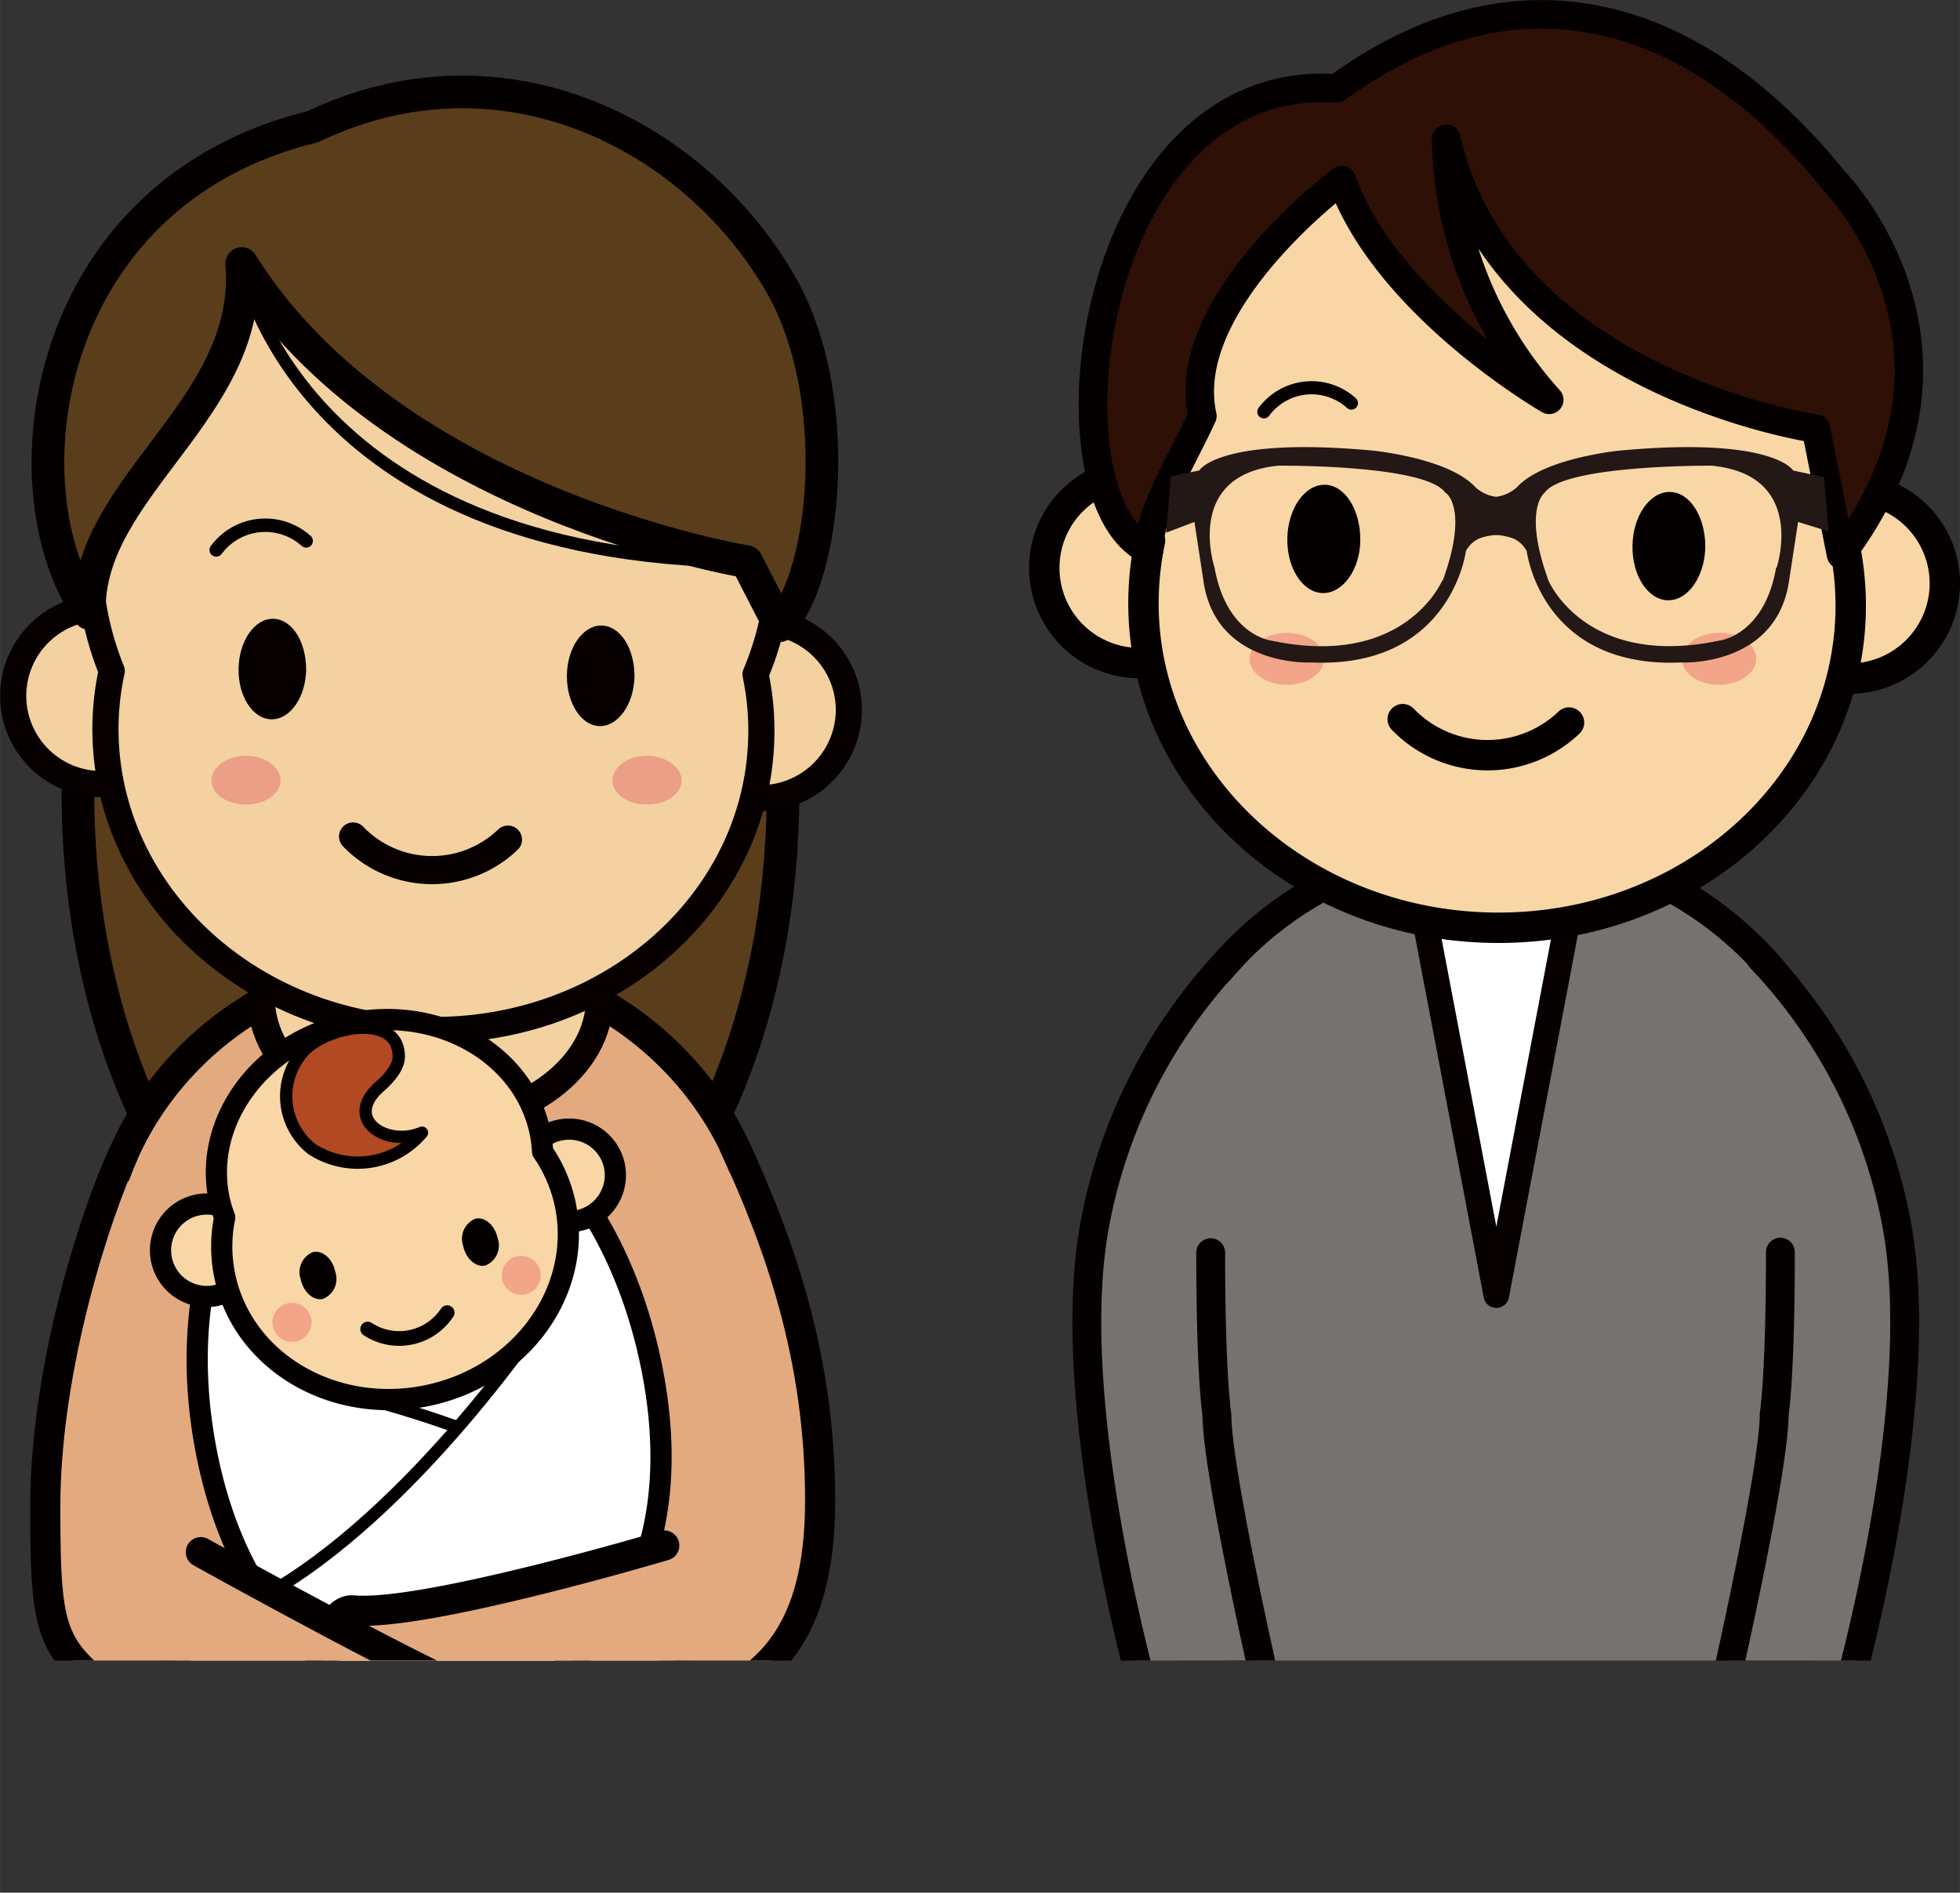 <svg xmlns="http://www.w3.org/2000/svg" xmlns:xlink="http://www.w3.org/1999/xlink" width="48.9mm" height="47.23mm" viewBox="0 0 138.61 133.88"><rect x="0" y="0" width="138.61" height="133.88" fill="#333333" stroke="none"/><defs><style>.cls-1,.cls-12,.cls-19,.cls-21,.cls-23,.cls-25,.cls-26,.cls-29,.cls-8{fill:none;}.cls-2{clip-path:url(#clip-path);}.cls-3{fill:#767270;stroke-width:2.04px;}.cls-10,.cls-12,.cls-14,.cls-15,.cls-21,.cls-22,.cls-23,.cls-24,.cls-25,.cls-26,.cls-27,.cls-28,.cls-29,.cls-3,.cls-6,.cls-8{stroke:#040000;}.cls-10,.cls-12,.cls-14,.cls-15,.cls-16,.cls-17,.cls-19,.cls-21,.cls-24,.cls-25,.cls-26,.cls-27,.cls-28,.cls-29,.cls-3,.cls-4,.cls-5,.cls-6,.cls-8{stroke-linecap:round;stroke-linejoin:round;}.cls-16,.cls-17,.cls-4{fill:#f3d1a0;}.cls-16,.cls-17,.cls-19,.cls-4,.cls-5{stroke:#060001;}.cls-4{stroke-width:1.77px;}.cls-22,.cls-5{fill:#fff;}.cls-5{stroke-width:1.81px;}.cls-24,.cls-28,.cls-6,.cls-7{fill:#f9d6a5;}.cls-6,.cls-8{stroke-width:2.15px;}.cls-9{fill:#040000;}.cls-10{fill:#2f1006;stroke-width:2.02px;}.cls-11{fill:#f3a589;}.cls-12{stroke-width:0.93px;}.cls-13{fill:#231815;}.cls-14{fill:#5a3d1b;stroke-width:2.31px;}.cls-15{fill:#e3aa7f;stroke-width:2.13px;}.cls-16{stroke-width:1.94px;}.cls-17{stroke-width:1.85px;}.cls-18{fill:#060001;}.cls-19{stroke-width:1.99px;}.cls-20{fill:#ea9f86;}.cls-21{stroke-width:0.89px;}.cls-22,.cls-24,.cls-25{stroke-width:1.5px;}.cls-23,.cls-27{stroke-width:0.87px;}.cls-26{stroke-width:1.04px;}.cls-27{fill:#b14923;}.cls-28{stroke-width:1.67px;}.cls-29{stroke-width:0.95px;}</style><clipPath id="clip-path" transform="translate(-18.8 -11.54)"><rect class="cls-1" width="170" height="129"/></clipPath></defs><g id="レイヤー_2" data-name="レイヤー 2"><g id="文字"><g class="cls-2"><path class="cls-3" d="M140.69,130.86s7.58-20.23,8.95-33.42C151,84.71,141,72.27,125.94,71.12v-.05h-.82c-.28,0-.55,0-.83,0v0c-15.09.53-25.55,12.56-24.75,25.33.83,13.23,7.57,33.75,7.57,33.75C108.87,137.43,137,137.76,140.69,130.86Z" transform="translate(-18.8 -11.54)"/><path class="cls-4" d="M109.39,133.59a4.46,4.46,0,1,0-4.55,4.4A4.47,4.47,0,0,0,109.39,133.59Z" transform="translate(-18.8 -11.54)"/><path class="cls-3" d="M105.81,79.32a37.13,37.13,0,0,0-9.65,19.19c-2.25,13,3.85,33.86,3.85,33.86l8.38-1.33s-3.53-15.44-3.53-19.42c0,0-.44-2.64-.44-11.47" transform="translate(-18.8 -11.54)"/><path class="cls-4" d="M139.74,133.59a4.46,4.46,0,1,1,4.55,4.4A4.48,4.48,0,0,1,139.74,133.59Z" transform="translate(-18.8 -11.54)"/><path class="cls-3" d="M143.33,79.32A37.16,37.16,0,0,1,153,98.51c2.25,13-3.85,33.86-3.85,33.86L140.74,131s3.53-15.44,3.53-19.42c0,0,.44-2.64.44-11.47" transform="translate(-18.8 -11.54)"/><polygon class="cls-5" points="98.06 50.8 105.82 91.61 113.58 50.8 98.06 50.8"/><path class="cls-6" d="M106.11,51.81a6.73,6.73,0,1,0-6.86,6.63A6.74,6.74,0,0,0,106.11,51.81Z" transform="translate(-18.8 -11.54)"/><path class="cls-6" d="M156.34,52.91a6.73,6.73,0,1,0-6.86,6.63A6.74,6.74,0,0,0,156.34,52.91Z" transform="translate(-18.8 -11.54)"/><path class="cls-7" d="M151,41.74c.28-13.57-11.26-24.82-25.77-25.11s-26.51,10.46-26.78,24a23.18,23.18,0,0,0,1.68,9.15,21.43,21.43,0,0,0-.46,4c-.26,12.63,10.73,23.1,24.54,23.38s25.21-9.73,25.47-22.36a21.29,21.29,0,0,0-.43-4.68A23.18,23.18,0,0,0,151,41.74Z" transform="translate(-18.8 -11.54)"/><path class="cls-8" d="M151,41.74c.28-13.57-11.26-24.82-25.77-25.11s-26.51,10.46-26.78,24a23.18,23.18,0,0,0,1.68,9.15,21.43,21.43,0,0,0-.46,4c-.26,12.63,10.73,23.1,24.54,23.38s25.21-9.73,25.47-22.36a21.29,21.29,0,0,0-.43-4.68A23.18,23.18,0,0,0,151,41.74Z" transform="translate(-18.8 -11.54)"/><path class="cls-9" d="M115,49.71c0-2.12-1.08-3.85-2.5-3.88s-2.61,1.66-2.66,3.77,1.08,3.86,2.5,3.89S115,51.83,115,49.71Z" transform="translate(-18.8 -11.54)"/><path class="cls-9" d="M139.4,50.22c0-2.11-1.07-3.85-2.49-3.88s-2.62,1.66-2.66,3.78,1.08,3.85,2.5,3.88S139.36,52.34,139.4,50.22Z" transform="translate(-18.8 -11.54)"/><path class="cls-8" d="M129.76,62.65A8.34,8.34,0,0,1,118,62.41" transform="translate(-18.8 -11.54)"/><path class="cls-10" d="M149,50.77l-1.78-8.91s-22.1-3.19-26.15-20.51a28.25,28.25,0,0,0,7.29,18.47s-11.45-6.58-14.67-15.54c0,0-11.64,8.66-9.86,16.68-1.39,3.07-3.86,7-3.78,9.51-7.83-3.59-4.36-33.9,13.29-32.68,12.93-9.45,25.55-5.4,35.14,6.51C148.5,24.3,160.07,36.07,149,50.77Z" transform="translate(-18.8 -11.54)"/><path class="cls-11" d="M112.44,58.15c0,1-1.18,1.83-2.63,1.83s-2.64-.82-2.64-1.83,1.18-1.84,2.64-1.84S112.44,57.13,112.44,58.15Z" transform="translate(-18.8 -11.54)"/><path class="cls-11" d="M143,58.15c0,1-1.18,1.83-2.63,1.83s-2.63-.82-2.63-1.83,1.18-1.84,2.63-1.84S143,57.13,143,58.15Z" transform="translate(-18.8 -11.54)"/><path class="cls-12" d="M108.18,40.67a4.2,4.2,0,0,1,6.19-.62" transform="translate(-18.8 -11.54)"/><path class="cls-13" d="M147.79,45.29l-2.18-.47s-1.38-2.41-12.24-1.41c0,0-5.36.51-7.27,2.57a2.67,2.67,0,0,1-1.49.7,2.61,2.61,0,0,1-1.49-.7c-1.92-2.06-7.27-2.57-7.27-2.57-10.87-1-12.24,1.41-12.24,1.41l-2,.4-.34,4,2-.76.67,4.38c1,5.92,7.61,5.56,7.61,5.56,9.87.43,10.92-7.88,10.92-7.88a2,2,0,0,1,.89-.87,4,4,0,0,1,1.14-.26h.24a4.5,4.5,0,0,1,1.14.26,2.12,2.12,0,0,1,.89.87s1,8.31,10.91,7.88c0,0,6.58.36,7.61-5.56l.67-4.38,2.17.67Zm-27,7.32s-2.62,6.26-12.1,4.24c0,0-3.14-.36-4-5.17,0,0-2.18-6.55,4.52-7.2,0,0,10.42-.1,11.81,1.92C121.1,46.4,122.67,47.55,120.83,52.61Zm23.62-.93c-.83,4.81-4,5.17-4,5.17-9.48,2-12.1-4.24-12.1-4.24-1.84-5.06-.28-6.21-.28-6.21,1.39-2,11.82-1.92,11.82-1.92C146.62,45.13,144.45,51.68,144.45,51.68Z" transform="translate(-18.8 -11.54)"/><ellipse class="cls-14" cx="30.44" cy="56.14" rx="24.93" ry="38.59"/><path class="cls-15" d="M64.34,135.22s7.1-19,8.39-31.32C74,92,64.62,80.3,50.51,79.22v0c-.26,0-.51,0-.77,0s-.51,0-.77,0v0C34.82,79.69,25,91,25.76,102.94c.78,12.41,7.1,31.64,7.1,31.64C34.51,141.39,60.87,141.69,64.34,135.22Z" transform="translate(-18.8 -11.54)"/><ellipse class="cls-16" cx="30.44" cy="70.61" rx="11.97" ry="8.88"/><path class="cls-17" d="M32.21,60.87A6.24,6.24,0,1,0,25.84,67,6.27,6.27,0,0,0,32.21,60.87Z" transform="translate(-18.8 -11.54)"/><path class="cls-17" d="M78.83,61.89A6.24,6.24,0,1,0,72.46,68,6.26,6.26,0,0,0,78.83,61.89Z" transform="translate(-18.8 -11.54)"/><path class="cls-17" d="M73.9,51.52c.26-12.6-10.45-23-23.92-23.31s-24.6,9.71-24.86,22.31A21.57,21.57,0,0,0,26.7,59a19.28,19.28,0,0,0-.44,3.66C26,74.41,36.22,84.13,49,84.39s23.4-9,23.64-20.76a19.35,19.35,0,0,0-.41-4.39A21.19,21.19,0,0,0,73.9,51.52Z" transform="translate(-18.8 -11.54)"/><path class="cls-18" d="M40.45,58.92c0-2-1-3.58-2.32-3.61s-2.42,1.55-2.46,3.51,1,3.58,2.32,3.6S40.41,60.88,40.45,58.92Z" transform="translate(-18.8 -11.54)"/><path class="cls-18" d="M63.67,59.39c0-2-1-3.57-2.32-3.6s-2.43,1.54-2.46,3.5,1,3.58,2.31,3.61S63.63,61.35,63.67,59.39Z" transform="translate(-18.8 -11.54)"/><path class="cls-19" d="M54.72,70.93a7.75,7.75,0,0,1-10.95-.22" transform="translate(-18.8 -11.54)"/><path class="cls-20" d="M38.64,66.75c0,.94-1.1,1.7-2.45,1.7s-2.44-.76-2.44-1.7S34.84,65,36.19,65,38.64,65.81,38.64,66.75Z" transform="translate(-18.8 -11.54)"/><path class="cls-20" d="M67,66.75c0,.94-1.1,1.7-2.45,1.7s-2.44-.76-2.44-1.7S63.19,65,64.54,65,67,65.81,67,66.75Z" transform="translate(-18.8 -11.54)"/><path class="cls-14" d="M25.12,54.94C19,46.22,21.63,25.2,40.93,20.5c13.14-6.3,26.71.28,33,11,4.61,7.86,3.33,20.76,0,24.3l-2.33-4.53s-25.1-4.09-35.71-21.09C36.76,40.47,24.82,46,25.12,54.94Z" transform="translate(-18.8 -11.54)"/><path class="cls-21" d="M35.87,30.17S39.62,51,71.58,51.26" transform="translate(-18.8 -11.54)"/><path class="cls-22" d="M64.85,108.08c2.54,12.36-2,21.58-11.4,23.51s-17.48-4.69-20-17.06S35.25,90.84,44.68,88.9,62.31,95.72,64.85,108.08Z" transform="translate(-18.8 -11.54)"/><path class="cls-23" d="M58,103.54c-.54.95-10,15.08-20.63,20.94" transform="translate(-18.8 -11.54)"/><path class="cls-23" d="M51,112.44a76.16,76.16,0,0,0-7.65-2.3" transform="translate(-18.8 -11.54)"/><path class="cls-24" d="M36.62,99.3a3.27,3.27,0,1,0-2.54,3.88A3.28,3.28,0,0,0,36.62,99.3Z" transform="translate(-18.8 -11.54)"/><path class="cls-24" d="M62.25,94a3.27,3.27,0,1,0-2.54,3.88A3.29,3.29,0,0,0,62.25,94Z" transform="translate(-18.8 -11.54)"/><path class="cls-7" d="M58.79,96.81A10.35,10.35,0,0,0,57.17,93,9.55,9.55,0,0,0,57,91.65c-1.15-5.55-7.16-9-13.42-7.73s-10.43,6.84-9.29,12.4a9.88,9.88,0,0,0,.4,1.34,10.11,10.11,0,0,0,0,4.1c1.24,6.06,7.64,9.87,14.3,8.5S60,102.87,58.79,96.81Z" transform="translate(-18.8 -11.54)"/><path class="cls-25" d="M58.79,96.81A10.35,10.35,0,0,0,57.17,93,9.55,9.55,0,0,0,57,91.65c-1.15-5.55-7.16-9-13.42-7.73s-10.43,6.84-9.29,12.4a9.88,9.88,0,0,0,.4,1.34,10.11,10.11,0,0,0,0,4.1c1.24,6.06,7.64,9.87,14.3,8.5S60,102.87,58.79,96.81Z" transform="translate(-18.8 -11.54)"/><path class="cls-9" d="M42.51,101.51c-.18-.92-.88-1.54-1.56-1.41a1.52,1.52,0,0,0-.89,1.91c.19.92.89,1.55,1.57,1.41A1.52,1.52,0,0,0,42.51,101.51Z" transform="translate(-18.8 -11.54)"/><path class="cls-9" d="M54,99.15c-.19-.92-.89-1.55-1.57-1.41a1.53,1.53,0,0,0-.88,1.91c.19.92.89,1.55,1.57,1.41A1.53,1.53,0,0,0,54,99.15Z" transform="translate(-18.8 -11.54)"/><path class="cls-26" d="M50.42,104.39a4.06,4.06,0,0,1-5.62,1.16" transform="translate(-18.8 -11.54)"/><path class="cls-27" d="M47,86.28c0,.55-.37,1.26-1.36,2.13-2.6,2.3.5,4.32,3,3.25a5.94,5.94,0,0,1-7.8,1.15,4.76,4.76,0,0,1-.5-7C42.11,84.06,47,83.21,47,86.28Z" transform="translate(-18.8 -11.54)"/><circle class="cls-11" cx="20.65" cy="93.54" r="1.38"/><circle class="cls-11" cx="36.86" cy="90.21" r="1.38"/><path class="cls-15" d="M70.73,92.6c3.18,6.83,6.07,14.94,6.07,25.05s-4.14,13.77-11.94,15.61-17.45,3.67-22,2.75c-2.39-.47-1.83-10.81.92-10.56,5.05.46,22-4.59,22-4.59" transform="translate(-18.8 -11.54)"/><path class="cls-28" d="M60.61,139.45a5.21,5.21,0,1,0-5.32,5.14A5.22,5.22,0,0,0,60.61,139.45Z" transform="translate(-18.8 -11.54)"/><path class="cls-15" d="M27.51,93.2C25.72,97,22,108,22,118.12s.46,10.1,6.86,14.93,18.31,8.56,22.88,9.57c2.39.52,6-9.16,3.42-10C50.35,131,33,121.33,33,121.33" transform="translate(-18.8 -11.54)"/><path class="cls-29" d="M34.09,50.44a4.32,4.32,0,0,1,6.36-.64" transform="translate(-18.8 -11.54)"/></g></g></g></svg>